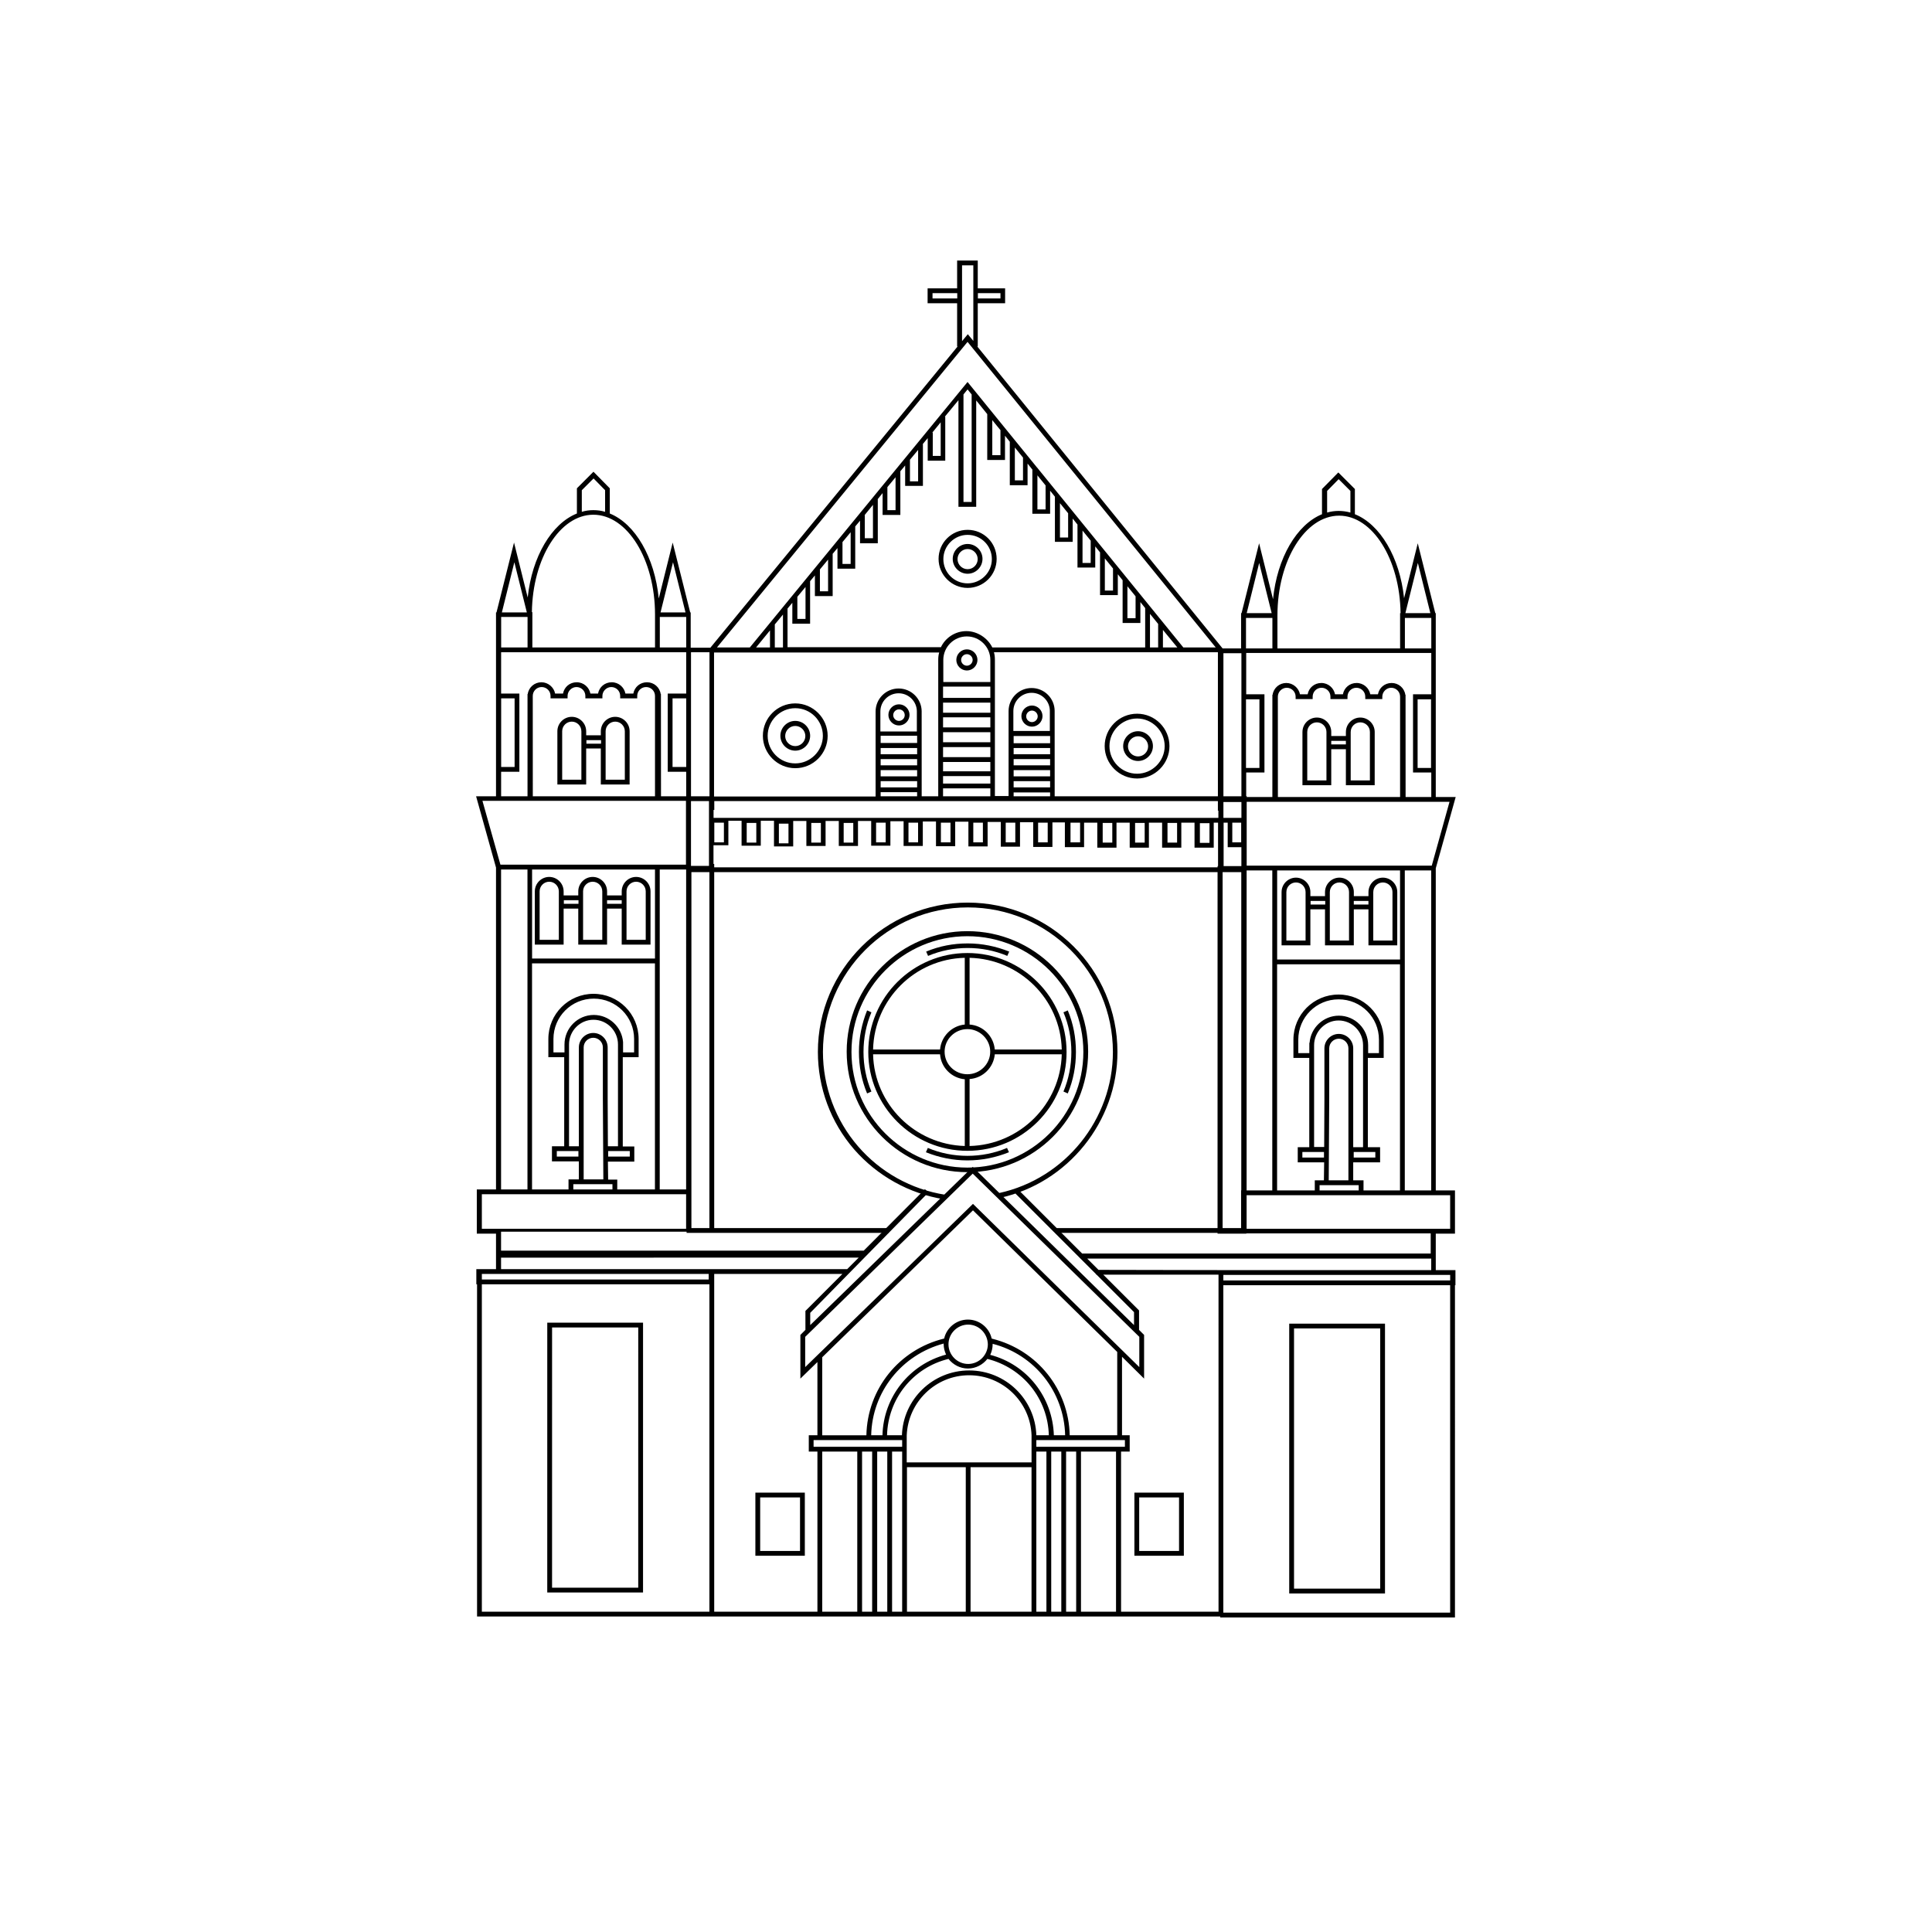 <?xml version="1.0" encoding="UTF-8"?>
<!-- Uploaded to: ICON Repo, www.iconrepo.com, Generator: ICON Repo Mixer Tools -->
<svg fill="#000000" width="800px" height="800px" version="1.1" viewBox="144 144 512 512" xmlns="http://www.w3.org/2000/svg">
 <g>
  <path d="m474.23 470.73h-50.254v-1.273h48.98v-94.336h-145.73v94.336h52.289v1.273h-53.562v-96.879h148.28zm-80.023-8.906c-9.223-1.465-17.684-6.172-23.855-13.23-6.234-7.188-9.605-16.348-9.605-25.828 0-21.82 17.812-39.566 39.695-39.566 21.883 0 39.695 17.746 39.695 39.566 0 18.449-13.105 34.73-31.105 38.676l-0.254-1.273c17.492-3.816 30.152-19.527 30.152-37.402 0-21.121-17.238-38.293-38.422-38.293-21.184 0-38.422 17.176-38.422 38.293 0 9.16 3.309 18.066 9.289 25 5.914 6.871 14.121 11.449 23.09 12.852zm6.168-7.188c-17.621 0-31.996-14.312-31.996-31.934 0-17.621 14.375-31.934 31.996-31.934s31.996 14.312 31.996 31.934c0.004 17.621-14.312 31.934-31.996 31.934zm0-62.531c-16.922 0-30.727 13.742-30.727 30.66 0 16.922 13.805 30.66 30.727 30.66s30.727-13.742 30.727-30.66-13.805-30.66-30.727-30.66zm0 56.871c-14.504 0-26.273-11.77-26.273-26.207 0-14.441 11.77-26.207 26.273-26.207s26.273 11.77 26.273 26.207c0.062 14.438-11.77 26.207-26.273 26.207zm0.574-19.02v17.746c13.297-0.316 24.109-11.07 24.426-24.301h-17.746c-0.32 3.5-3.117 6.301-6.68 6.555zm-25.574-6.555c0.316 13.23 11.07 23.918 24.301 24.301v-17.684c-3.5-0.316-6.297-3.117-6.551-6.617zm25-6.676c-3.309 0-6.043 2.672-6.043 5.981 0 3.309 2.672 5.981 6.043 5.981 3.309 0 6.043-2.672 6.043-5.981 0-3.246-2.734-5.981-6.043-5.981zm7.254 5.406h17.746c-0.316-13.297-11.133-23.98-24.426-24.301v17.684c3.562 0.254 6.359 3.055 6.68 6.617zm-32.254 0h17.746c0.316-3.5 3.117-6.297 6.551-6.617v-17.684c-13.227 0.316-23.977 11.004-24.297 24.301z"/>
  <path d="m400.38 451.52c-3.816 0-7.508-0.762-11.004-2.164l0.508-1.145c3.309 1.398 6.871 2.098 10.496 2.098s7.188-0.699 10.496-2.098l0.508 1.145c-3.496 1.402-7.188 2.164-11.004 2.164zm-26.59-17.746c-1.465-3.5-2.164-7.188-2.164-11.004 0-3.816 0.762-7.508 2.164-11.004l1.145 0.508c-1.398 3.309-2.098 6.871-2.098 10.496s0.699 7.188 2.098 10.496zm53.18 0-1.145-0.508c1.398-3.309 2.098-6.871 2.098-10.496s-0.699-7.188-2.098-10.496l1.145-0.508c1.465 3.5 2.164 7.188 2.164 11.004 0 3.816-0.699 7.504-2.164 11.004zm-16.027-36.449c-3.309-1.398-6.871-2.098-10.496-2.098s-7.188 0.699-10.496 2.098l-0.508-1.145c3.5-1.465 7.188-2.164 11.004-2.164 3.816 0 7.508 0.762 11.004 2.164z"/>
  <path d="m529.58 572.64h-62.211l-0.004-0.254h-196.94v-88.039h-0.191v-4.008h5.215v-9.414h-5.09v-11.703h5.09v-85.305l-5.281-18.895h5.281v-48.727h0.129l4.644-18.512 3.625 14.566c1.145-10.879 6.359-19.594 13.039-22.266v-6.676l4.391-4.391 4.324 4.391v6.68c6.742 2.734 11.895 11.578 12.977 22.52l3.691-14.82 4.644 18.512h0.129v9.352h5.215l65.52-79.836h-0.129v-11.449l-7.824-0.004v-3.945h7.824v-7.375h5.469v7.379h7.25v3.945h-7.25v11.449h-0.129l65.012 80.023h4.898l0.004-9.352h0.129l4.644-18.512 3.691 14.82c1.082-10.941 6.297-19.785 12.977-22.52v-6.68l4.324-4.391 4.391 4.391v6.68c6.68 2.672 11.895 11.387 13.039 22.266l3.625-14.566 4.644 18.512h0.129v48.727h5.281l-5.281 18.895v85.367h5.09v11.449h-5.09v9.668h5.215v4.008h-0.129zm-61.387-1.27h60.113v-86.77h-60.113zm-27.098-0.254h25.828l-0.004-89.312h-30.535l9.477 9.477v5.152l1.336 1.336v11.578l-5.852-5.789v20.801h2.035v4.324h-2.289zm-10.625 0h9.289v-42.43h-9.289zm-3.945 0h2.672v-42.43h-2.672zm-3.941 0h2.672v-42.43h-2.672zm-3.945 0h2.672v-42.43h-2.672zm-17.43 0h16.156v-38.293h-16.156zm-16.855 0h15.586v-38.293h-15.586zm-3.945 0h2.672v-42.43h-2.672zm-3.945 0h2.672v-42.43h-2.672zm-4.008 0h2.672v-42.43h-2.672zm-10.559 0h9.289v-42.43h-9.289zm-28.625 0h27.352v-42.43h-2.289v-4.324h2.289v-19.406l-4.516 4.391v-11.578l1.336-1.336v-5.023l9.797-9.797h-33.969zm-61.578 0h60.305v-86.77h-60.305zm112.66-39.57h33.016v-7.188c-0.316-8.844-7.633-15.902-16.539-15.902s-16.156 7.062-16.539 15.902l-0.004 7.188zm34.285-4.133h23.473v-1.781h-23.473zm-59.031 0h23.473v-1.781h-23.473zm67.875-3.055h12.594v-22.074l-38.23-37.531-39.949 38.934v20.676h11.703c0.254-12.277 8.652-22.711 20.609-25.637 0.637-2.863 3.246-5.023 6.297-5.023 3.055 0 5.66 2.164 6.297 5.023l0.191 0.062c11.898 2.988 20.23 13.422 20.488 25.57zm-4.199 0h2.988c-0.254-11.449-8.078-21.375-19.211-24.234v0.129c0 1.02-0.254 1.973-0.637 2.801 9.734 2.539 16.539 11.191 16.859 21.305zm-4.644 0h3.309c-0.254-9.668-6.871-17.875-16.285-20.23-1.207 1.527-3.055 2.543-5.152 2.543-2.098 0-3.945-1.02-5.152-2.543-9.414 2.289-16.031 10.559-16.285 20.23h3.945c0.316-9.543 8.207-17.176 17.812-17.176 9.668 0 17.492 7.637 17.809 17.176zm-43.766 0h2.988c0.254-10.113 7.125-18.766 16.855-21.375-0.383-0.828-0.637-1.781-0.637-2.801v-0.129c-11.129 2.996-18.953 12.793-19.207 24.305zm-17.492-26.078v8.016l44.465-43.258 44.082 43.258v-8.016l-44.148-43.258zm43.191-3.246c-2.863 0-5.215 2.356-5.215 5.215 0 2.863 2.356 5.215 5.215 5.215 2.863 0 5.215-2.356 5.215-5.215-0.062-2.859-2.352-5.215-5.215-5.215zm-41.855-3.117v3.246l43.066-41.922 42.746 41.922v-3.434l-9.988-9.988h-0.129v-0.129l-21.309-21.309 0.891-0.891 16.793 16.793h92.363v-5.344h-48.855v0.062h-7.633l0.004-97.391h0.129v-11.516h-1.145v6.617h-5.09v-6.617h-3.5v6.617h-5.09v-6.617h-3.5v6.617h-5.09v-6.617h-3.5v6.617h-5.09v-6.617h-3.5v6.488h-5.09v-6.551h-3.301v6.488h-5.09v-6.551h-3.5v6.488h-5.09v-6.551h-3.496v6.488h-5.09v-6.551h-3.5v6.488h-5.09v-6.551l-3.496-0.004v6.488h-5.09v-6.551h-3.5v6.488h-5.09v-6.551h-3.496v6.617h-5.09v-6.617h-3.5v6.617h-5.09v-6.617h-3.492v6.742h-5.09v-6.805h-3.5v6.617h-5.09v-6.617h-3.5v6.488h-3.945v4.961h0.191v97.453h-56.488v5.023h96.117l16.223-16.285 0.891 0.891zm109.48-8.586h60.113v-1.465h-60.113zm-196.5-0.254h60.113v-1.465h-60.113zm196.5-2.484h55.09v-3.055l-91.16 0.004 2.988 2.988zm-136.2-0.254h36.512l3.055-3.055-94.781 0.004v3.055zm-4.898-10.688h4.898v-94.906h-4.898zm-55.406 0h54.133v-9.16h-54.133zm196.31 0h4.898v-10.18h0.191v-84.664h-5.09zm6.359 0h53.941v-8.906h-53.941zm41.922-10.176h6.996v-84.797h-6.996zm-10.941 0h9.668v-59.922h-32.57v59.922h9.988v-2.672h2.418l0.062-4.769h-6.996v-4.008h3.055v-23.664h-4.199v-4.836c0-6.617 5.344-11.961 11.961-11.961 6.617 0 11.961 5.344 11.961 11.961v4.836h-4.199v23.664h3.246v4.008h-7.125v4.769h2.734zm-11.641 0h10.367v-1.398h-10.367zm-19.34 0h6.805l0.004-84.797h-6.805zm-155.53-0.254h6.996l0.004-84.797h-6.996zm-11.258 0h9.988v-59.922h-32.57v59.922h9.668v-2.672h2.734v-4.769h-7.125v-4.008h3.246v-23.602h-4.199v-4.836c0-6.617 5.344-11.961 11.961-11.961 6.617 0 11.961 5.344 11.961 11.961v4.836h-4.199v23.664h3.055v4.008h-6.996l0.062 4.769h2.418zm-11.641 0h10.367v-1.398h-10.367zm-19.148 0h6.996v-84.797h-6.996zm219.34-2.418h5.215v-34.988c0-1.398-1.145-2.543-2.543-2.543-1.398 0-2.543 1.145-2.543 2.543h-1.273c0-2.098 1.719-3.816 3.816-3.816 2.098 0 3.816 1.719 3.816 3.816v26.207h2.609v-27.031c0-3.625-2.926-6.551-6.488-6.551-3.562-0.004-6.488 2.988-6.488 6.551v26.973h2.672l0.062-12.723v-13.484h1.273v13.484zm-197.45-0.254h5.215l-0.129-21.5v-13.484h1.273v13.484l0.062 12.723h2.672v-26.973c0-3.625-2.926-6.551-6.488-6.551s-6.488 2.926-6.488 6.551v26.973h2.609v-26.207c0-2.098 1.719-3.816 3.816-3.816 2.098 0 3.816 1.719 3.816 3.816h-1.273c0-1.398-1.145-2.543-2.543-2.543-1.398 0-2.543 1.145-2.543 2.543zm204.07-5.789h5.727v-1.465h-5.727zm-13.609 0h5.727v-1.465h-5.727zm-183.97-0.254h5.727v-1.465h-5.727zm-13.613 0h5.727v-1.465h-5.727zm214.95-27.418h2.926v-3.562c0-5.914-4.769-10.688-10.688-10.688-5.914 0-10.688 4.769-10.688 10.688v3.562h2.926l0.004-2.734h0.062c0.316-4.008 3.691-7.188 7.762-7.188 4.262 0 7.762 3.5 7.762 7.824v2.098zm-197.39-0.191h2.926v-3.562c0-5.914-4.769-10.688-10.688-10.688-5.914 0-10.688 4.769-10.688 10.688v3.562h2.926v-2.098c0-4.324 3.5-7.824 7.762-7.824 4.07 0 7.441 3.18 7.762 7.188zm173.34-24.617h32.57v-23.602h-32.57zm-197.45-0.254h32.57v-23.602h-32.57zm183.2-24.492h4.769v-5.023h-3.625v-6.488h-1.082v11.512zm-141.09-0.062h4.769v-17.176h-4.769zm188.55-0.062h7.762l4.707-16.922h-53.754v16.922zm-239.05-0.258h49.172v-16.922h-53.941zm73.793-10.875v5.215h2.543v-5.215zm85.812-0.191v5.215h2.543v-5.215zm-94.34 0v5.215h2.543v-5.215zm17.113 0v5.215h2.543v-5.215zm85.812 0v5.215h2.543v-5.215zm-77.227 0v5.215h2.543v-5.215zm85.816 0v5.215h2.543v-5.215zm8.586 5.281h2.543v-5.215h-2.543zm-42.875-5.344v5.215h2.543v-5.215zm-8.586 0v5.215h2.543v-5.215zm17.172 0v5.215h2.543v-5.215zm-34.348 0v5.215h2.543v-5.215zm-8.59 0v5.215h2.543v-5.215zm-8.586 0v5.215h2.543v-5.215zm25.762 0v5.215h2.543v-5.215zm68.637 5.215h2.356v-5.215h-2.356zm-137.27 0h2.543v-5.215h-2.543zm134.92-6.488h4.769v-4.199h-4.769zm-36.77 0h35.434v-1.91h-0.129v-2.543h-133.46v2.356h-0.191v2.098zm84.859-5.535h6.996v-6.488h-4.836v-20.738h4.836v-10.941h-49.047v10.941h4.836v20.738h-4.836v6.234h0.129v0.254h6.805l0.004-27.098h0.062c0.254-1.781 1.781-3.117 3.625-3.117 1.781 0 3.309 1.336 3.625 2.988h2.035c0.316-1.719 1.781-2.988 3.625-2.988s3.309 1.336 3.625 2.988h2.098c0.316-1.719 1.781-2.988 3.625-2.988s3.309 1.336 3.625 2.988h2.035c0.316-1.719 1.781-2.988 3.625-2.988s3.371 1.336 3.625 3.117h0.062l0.012 27.098zm-33.84 0h32.57v-26.59c0-1.336-1.082-2.356-2.356-2.356s-2.356 1.082-2.356 2.356v0.637h-4.516v-0.637c0-1.336-1.082-2.356-2.356-2.356-1.336 0-2.356 1.082-2.356 2.356v0.637h-4.516v-0.637c0-1.336-1.082-2.356-2.356-2.356-1.336 0-2.356 1.082-2.356 2.356v0.637h-4.516v-0.637c0-1.336-1.082-2.356-2.356-2.356-1.273 0-2.356 1.082-2.356 2.356l0.012 26.59zm-14.25-0.191h4.769v-37.914h-4.769zm-44.719 0h43.258v-38.168h-59.352c0.191 0.637 0.254 1.336 0.254 1.973v36.133h3.625v-22.52c0-3.371 2.734-6.106 6.106-6.106 3.371 0 6.106 2.734 6.106 6.106h-1.273c0-2.672-2.164-4.836-4.836-4.836s-4.836 2.164-4.836 4.836v5.281h9.668v-5.281h1.273zm-10.879 0h9.668v-1.02h-9.668zm-18.703 0h12.531v-2.098h-12.531zm-5.598 0h4.324v-36.133c0-0.699 0.062-1.336 0.254-1.973h-59.668v38.168h42.812v-22.52c0-3.371 2.734-6.106 6.106-6.106s6.106 2.734 6.106 6.106h-1.273c0-2.672-2.164-4.836-4.836-4.836-2.672 0-4.836 2.164-4.836 4.836v5.281h9.668v-5.281h1.273l0.008 22.457zm-10.941 0h9.668v-1.082h-9.668zm-50.254 0h4.898v-38.168h-4.898zm-8.27 0h6.996v-6.488h-4.898v-20.738h4.898v-10.941h-49.047v10.941h4.836v20.738h-4.836v6.488h6.996v-27.098h0.062c0.254-1.781 1.781-3.117 3.625-3.117 1.781 0 3.309 1.336 3.625 2.988h2.098c0.316-1.719 1.781-2.988 3.625-2.988s3.309 1.336 3.625 2.988h2.035c0.316-1.719 1.781-2.988 3.625-2.988s3.309 1.336 3.625 2.988h2.098c0.316-1.719 1.781-2.988 3.625-2.988s3.371 1.336 3.625 3.117h0.062l0.02 27.098zm-33.84 0h32.57v-26.59c0-1.336-1.082-2.356-2.356-2.356-1.336 0-2.356 1.082-2.356 2.356v0.637h-4.516v-0.637c0-1.336-1.082-2.356-2.356-2.356-1.273 0-2.356 1.082-2.356 2.356v0.637h-4.516v-0.637c0-1.336-1.082-2.356-2.356-2.356s-2.356 1.082-2.356 2.356v0.637h-4.516v-0.637c0-1.336-1.082-2.356-2.356-2.356-1.336 0-2.356 1.082-2.356 2.356l0.012 26.59zm127.61-2.352h9.668v-1.656h-9.668zm-35.242 0h9.668l0.004-1.656h-9.668zm16.539-1.02h12.531v-1.973h-12.531zm18.703-1.906h9.668v-1.652h-9.668zm-35.242 0h9.668v-1.652h-9.668zm16.539-1.336h12.531v-2.481h-12.531zm125.76-0.891h3.562v-18.191h-3.562zm-45.48 0h3.562v-18.191h-3.562zm-151.97-0.254h3.625v-18.191h-3.625zm-45.418 0h3.562v-18.191h-3.562zm135.81-0.445h9.668v-1.652h-9.668zm-35.242 0h9.668v-1.652h-9.668zm16.539-2.164h12.531v-2.672h-12.531zm18.703-0.766h9.668v-1.652h-9.668zm-35.242 0h9.668v-1.652h-9.668zm35.242-2.926h9.668v-1.91h-9.668zm-35.242-0.062h9.668v-1.91h-9.668zm16.539-0.191h12.531v-2.672h-12.531zm0-3.941h12.531v-2.672h-12.531zm0-3.883h12.531v-2.672h-12.531zm0-3.941h12.531v-2.988h-12.531zm0-4.199h12.531v-5.852c0-3.434-2.801-6.234-6.234-6.234s-6.234 2.801-6.234 6.234l0.004 5.852zm122.39-8.906h6.996v-8.078h-6.996zm-33.84 0h32.57l-0.004-9.352h0.129c-0.191-14.312-7.441-25.828-16.285-25.828-8.969 0-16.348 11.832-16.348 26.461v8.719zm-8.27 0h6.996v-8.078h-6.996zm-16.605-0.254h8.586l-65.773-80.98-66.41 80.98h8.715l57.695-70.355 18.449 22.711h0.062v0.062zm-5.406 0h3.816l-3.816-4.644zm-3.434 0h2.164v-6.234l-2.164-2.672zm-41.793 0h40.52v-10.434l-1.273-1.59v5.535h-4.707v-11.324l-1.273-1.59v5.535h-4.707v-11.324l-1.273-1.59v5.598h-4.707v-11.387l-1.273-1.59v6.172h-4.707v-11.961l-1.273-1.59v6.106h-4.707l0.004-11.703-1.273-1.59v5.727h-4.707v-11.516l-1.273-1.59v6.426h-4.707l0.004-12.152-2.926-3.625v28.18h-4.707v-28.246l-3.625 4.391h0.129v11.641h-4.648v-5.981l-1.273 1.527v11.133h-4.707v-5.406l-1.273 1.527v11.578h-4.707l0.004-5.789-1.336 1.652h0.062v11.641h-4.707v-5.981l-1.273 1.527v11.195h-4.707v-5.469l-1.273 1.527v11.195h-4.707v-5.469l-1.273 1.527v11.258h-4.707v-5.535l-1.273 1.527v10.242h40.648c1.207-2.543 3.816-4.262 6.742-4.262 2.93-0.004 5.664 1.844 6.875 4.324zm-57.633 0h2.164v-8.715l-2.164 2.609zm-4.965 0h3.691v-4.516zm-25.508 0h6.996v-8.078h-6.996zm-33.84 0h32.57v-8.715c0-14.566-7.316-26.461-16.348-26.461-8.844 0-16.094 11.516-16.285 25.828h0.129l-0.004 9.348zm-8.207 0h6.996v-8.078h-6.996zm78.496-7.57h2.164v-8.461l-2.164 2.609zm87.469-0.191h2.164v-5.789l-2.164-2.672zm73.664-1.336h6.617l-3.309-13.297zm-42.051 0h6.617l-3.309-13.297zm-155.34-0.191h6.617l-3.309-13.297zm-42.047 0h6.617l-3.309-13.297zm84.285-5.598h2.164v-8.398l-2.164 2.609zm75.508-0.191h2.164v-5.852l-2.164-2.672zm-69.527-7.059h2.164v-8.398l-2.164 2.609zm63.613-0.254h2.164v-5.914l-2.164-2.672zm-57.699-6.555h2.164v-8.844l-2.227 2.734h0.062zm51.719-0.191h2.164v-6.426l-2.164-2.672zm70.801-12.34v5.727c1.973-0.574 4.137-0.574 6.172 0v-5.727l-3.117-3.117zm-194.46 5.09c1.082 0 2.098 0.129 3.117 0.445v-5.727l-3.055-3.117-3.117 3.117v5.727c1.02-0.32 2.039-0.445 3.055-0.445zm77.926 0h2.164v-8.715l-2.164 2.609zm39.758-0.191h2.164v-6.359l-2.164-2.672zm-19.594-1.973h2.164v-28.496l-1.082-1.336-1.082 1.336zm-14.184-5.469h2.164v-8.336l-2.164 2.609zm27.797-0.254h2.164v-6.043l-2.164-2.672zm-21.816-6.488h2.164v-8.906l-2.227 2.734h0.129l-0.004 6.172zm15.84-0.191h2.164l-0.004-6.555h0.062l-2.227-2.734zm-8.016-50.32v20.102l1.527-1.844 1.465 1.781-0.004-20.039zm4.199 8.781h5.981v-1.398h-5.981zm-12.023 0h6.551v-1.398l-6.551-0.004zm119.91 343.19h-25.383v-71.5h25.383zm-24.109-1.273h22.836v-68.953h-22.836zm-172.52 1.02h-25.383l0.004-71.5h25.383zm-24.109-1.273h22.836l0.004-68.957h-22.836zm167.43-8.461h-13.105v-16.73h13.105zm-11.832-1.27h10.559v-14.184h-10.559zm-88.613 1.27h-13.105v-16.73h13.105zm-11.832-1.27h10.559v-14.184h-10.559zm168.83-160.5h-7.633v-9.543h-3.879v9.543h-7.633v-9.543h-3.879v9.543h-7.633v-14.121h1.273v12.852h5.09v-12.852c0-1.398-1.145-2.543-2.543-2.543-1.398 0-2.543 1.145-2.543 2.543h-1.273c0-2.098 1.719-3.816 3.816-3.816s3.816 1.719 3.816 3.816v1.082h3.879v-1.082h1.273v12.852h5.09v-12.852c0-1.398-1.145-2.543-2.543-2.543-1.398 0-2.543 1.145-2.543 2.543h-1.273c0-2.098 1.719-3.816 3.816-3.816 2.098 0 3.816 1.719 3.816 3.816v1.082h3.879v-1.082h1.273v12.852h5.09v-12.852c0-1.398-1.145-2.543-2.543-2.543-1.398 0-2.543 1.145-2.543 2.543h-1.273c0-2.098 1.719-3.816 3.816-3.816s3.816 1.719 3.816 3.816zm-11.516-10.812h3.879v-0.953h-3.879zm-11.449 0h3.879v-0.953h-3.879zm-174.93 10.621h-7.633v-9.543h-3.879v9.543h-7.633v-9.543h-3.879v9.543h-7.633v-14.121c0-2.098 1.719-3.816 3.816-3.816 2.098 0 3.816 1.719 3.816 3.816h-1.273c0-1.398-1.145-2.543-2.543-2.543-1.398 0-2.543 1.145-2.543 2.543v12.852h5.09v-12.852h1.273v1.082h3.879v-1.082c0-2.098 1.719-3.816 3.816-3.816 2.098 0 3.816 1.719 3.816 3.816h-1.273c0-1.398-1.145-2.543-2.543-2.543-1.398 0-2.543 1.145-2.543 2.543v12.852h5.09v-12.852h1.273v1.082h3.879v-1.082c0-2.098 1.719-3.816 3.816-3.816 2.098 0 3.816 1.719 3.816 3.816h-1.273c0-1.398-1.145-2.543-2.543-2.543-1.398 0-2.543 1.145-2.543 2.543v12.852h5.09v-12.852h1.273zm-11.512-10.812h3.879v-0.953h-3.879zm-11.453 0h3.879v-0.953h-3.879zm214.88-31.426h-7.633v-9.543h-3.879v9.543h-7.633v-14.121h1.273v12.852h5.09v-12.852c0-1.398-1.145-2.543-2.543-2.543-1.398 0-2.543 1.145-2.543 2.543h-1.273c0-2.098 1.719-3.816 3.816-3.816s3.816 1.719 3.816 3.816v1.082h3.879v-1.082h1.273v12.852h5.09v-12.852c0-1.398-1.145-2.543-2.543-2.543-1.398 0-2.543 1.145-2.543 2.543h-1.273c0-2.098 1.719-3.816 3.816-3.816 2.098 0 3.816 1.719 3.816 3.816zm-11.512-10.812h3.879v-0.953h-3.879zm-185.94 10.621h-7.633v-9.543h-3.879v9.543h-7.633v-14.121c0-2.098 1.719-3.816 3.816-3.816s3.816 1.719 3.816 3.816h-1.273c0-1.398-1.145-2.543-2.543-2.543s-2.543 1.145-2.543 2.543v12.852h5.09v-12.852h1.273v1.082h3.879v-1.082c0-2.098 1.719-3.816 3.816-3.816s3.816 1.719 3.816 3.816h-1.273c0-1.398-1.145-2.543-2.543-2.543s-2.543 1.145-2.543 2.543v12.852h5.09v-12.852h1.273zm-11.449-10.812h3.879v-0.953h-3.879zm145.93 9.223c-4.707 0-8.586-3.879-8.586-8.586s3.816-8.586 8.586-8.586c4.769 0 8.586 3.879 8.586 8.586 0.004 4.707-3.879 8.586-8.586 8.586zm0-15.902c-4.008 0-7.316 3.309-7.316 7.316 0 4.008 3.246 7.316 7.316 7.316 4.008 0 7.316-3.309 7.316-7.316 0-4.008-3.309-7.316-7.316-7.316zm-90.582 13.168c-4.707 0-8.586-3.879-8.586-8.586 0-4.707 3.816-8.586 8.586-8.586 4.707 0 8.586 3.879 8.586 8.586 0 4.707-3.816 8.586-8.586 8.586zm0-15.902c-4.008 0-7.316 3.309-7.316 7.316 0 4.008 3.246 7.316 7.316 7.316 4.008 0 7.316-3.309 7.316-7.316 0-4.008-3.246-7.316-7.316-7.316zm90.84 13.992c-2.164 0-3.945-1.781-3.945-3.945 0-2.164 1.781-3.945 3.945-3.945s3.945 1.781 3.945 3.945c-0.004 2.164-1.785 3.945-3.945 3.945zm0-6.551c-1.465 0-2.672 1.207-2.672 2.672 0 1.465 1.207 2.672 2.672 2.672s2.672-1.207 2.672-2.672c-0.004-1.461-1.211-2.672-2.672-2.672zm-90.84 3.816c-2.164 0-3.945-1.781-3.945-3.945 0-2.164 1.781-3.945 3.945-3.945 2.164 0 3.945 1.781 3.945 3.945 0 2.164-1.781 3.945-3.945 3.945zm0-6.551c-1.465 0-2.672 1.207-2.672 2.672s1.207 2.672 2.672 2.672c1.465 0 2.672-1.207 2.672-2.672s-1.211-2.672-2.672-2.672zm62.723 0.191c-1.527 0-2.801-1.273-2.801-2.801s1.273-2.801 2.801-2.801c1.527 0 2.801 1.273 2.801 2.801-0.004 1.527-1.277 2.801-2.801 2.801zm0-4.262c-0.828 0-1.527 0.699-1.527 1.527s0.699 1.527 1.527 1.527c0.828 0 1.527-0.699 1.527-1.527-0.004-0.828-0.703-1.527-1.527-1.527zm-35.242 3.941c-1.527 0-2.801-1.273-2.801-2.801 0-1.527 1.273-2.801 2.801-2.801s2.801 1.273 2.801 2.801c-0.004 1.531-1.273 2.801-2.801 2.801zm0-4.262c-0.828 0-1.527 0.699-1.527 1.527 0 0.828 0.699 1.527 1.527 1.527s1.527-0.699 1.527-1.527c0-0.891-0.699-1.527-1.527-1.527zm18-10.305c-1.527 0-2.801-1.273-2.801-2.801s1.273-2.801 2.801-2.801 2.801 1.273 2.801 2.801-1.273 2.801-2.801 2.801zm0-4.324c-0.828 0-1.527 0.699-1.527 1.527s0.699 1.527 1.527 1.527 1.527-0.699 1.527-1.527-0.699-1.527-1.527-1.527zm0.191-17.559c-4.199 0-7.695-3.434-7.695-7.695s3.434-7.695 7.695-7.695c4.262 0 7.695 3.434 7.695 7.695 0.004 4.262-3.434 7.695-7.695 7.695zm0-14.059c-3.5 0-6.426 2.863-6.426 6.426s2.863 6.426 6.426 6.426c3.5 0 6.426-2.863 6.426-6.426s-2.863-6.426-6.426-6.426zm0 10.305c-2.164 0-3.945-1.781-3.945-3.945s1.781-3.945 3.945-3.945c2.164 0 3.945 1.781 3.945 3.945s-1.781 3.945-3.945 3.945zm0-6.551c-1.465 0-2.672 1.207-2.672 2.672 0 1.465 1.207 2.672 2.672 2.672s2.672-1.207 2.672-2.672c0-1.465-1.207-2.672-2.672-2.672z"/>
 </g>
</svg>